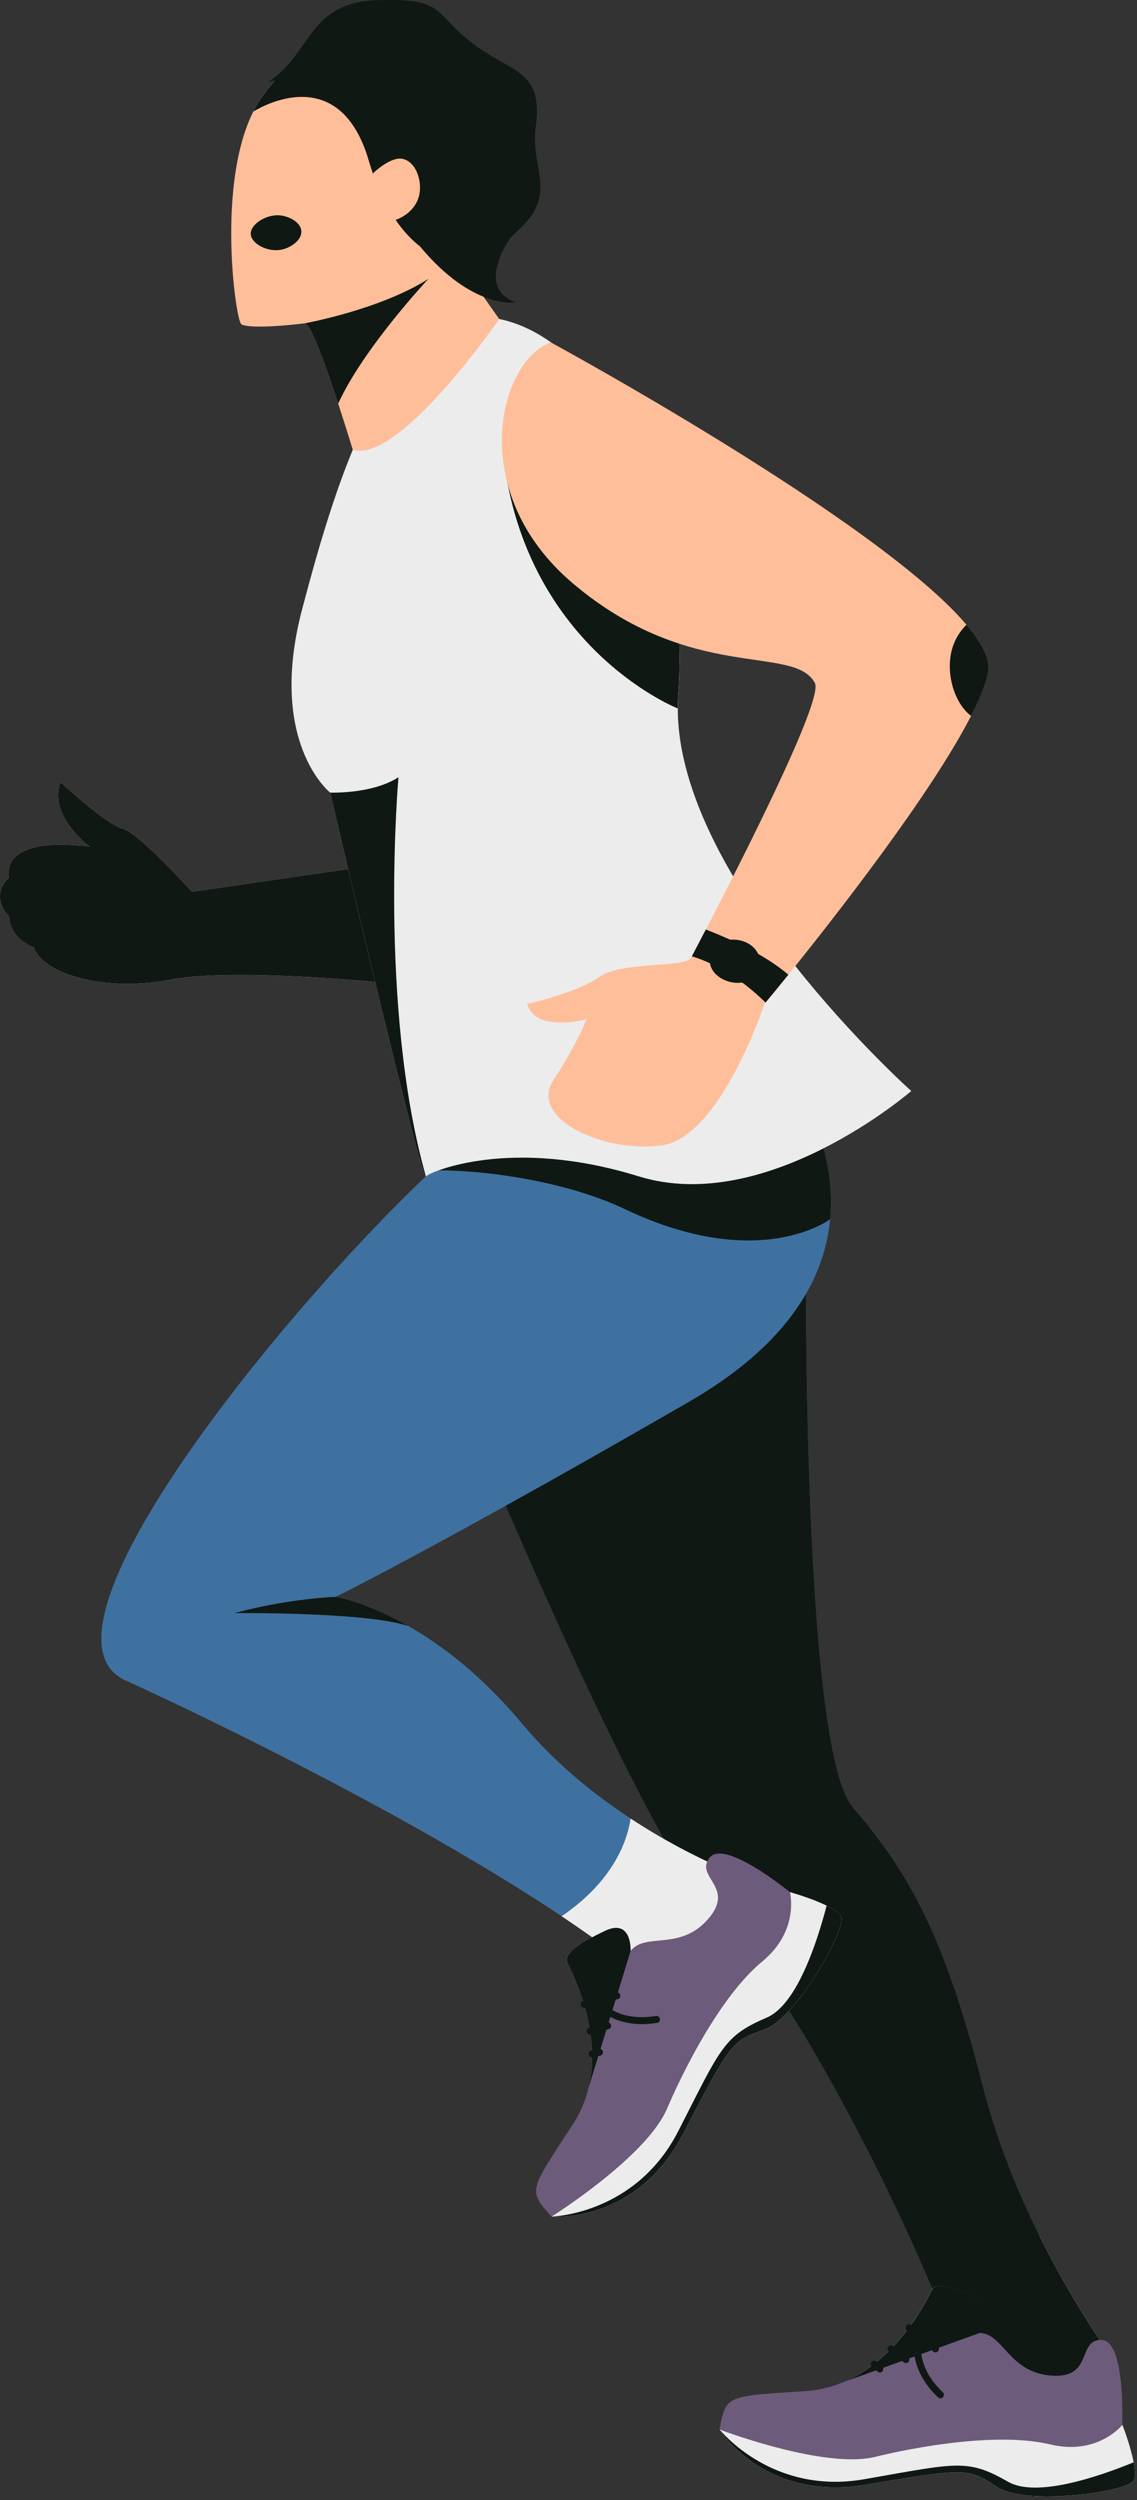 <svg width="212" height="466" viewBox="0 0 212 466" fill="none" xmlns="http://www.w3.org/2000/svg">
<rect x="0" y="0" width="212" height="466" fill="#333333" stroke="none"/>
<g clip-path="url(#clip0_601_1696)">
<path d="M75.064 183.513C75.064 183.513 44.331 180.169 31.851 182.592C19.371 185.014 7.933 181.44 6.31 176.595C6.31 176.595 2.344 175.241 1.753 171.446C1.726 171.244 1.698 171.041 1.689 170.829C1.689 170.829 -2.121 167.255 1.689 163.562C1.689 163.562 -0.626 155.714 16.714 157.796C16.714 157.796 8.976 152.14 11.281 145.793C11.281 145.793 19.721 153.641 22.839 154.452C25.957 155.262 35.78 166.224 35.78 166.224L69.06 161.379L75.064 183.531V183.513Z" fill="#FFBE9A"/>
<g style="mix-blend-mode:soft-light">
<path d="M75.064 183.513C75.064 183.513 44.331 180.169 31.851 182.592C19.371 185.014 7.933 181.44 6.31 176.595C6.31 176.595 2.344 175.241 1.753 171.446C1.726 171.244 1.698 171.041 1.689 170.829C1.689 170.829 -2.121 167.255 1.689 163.562C1.689 163.562 -0.626 155.714 16.714 157.796C16.714 157.796 8.976 152.14 11.281 145.793C11.281 145.793 19.721 153.641 22.839 154.452C25.957 155.262 35.78 166.224 35.78 166.224L69.06 161.379L75.064 183.531V183.513Z" fill="#0F1813"/>
</g>
<path d="M83.384 254.706C83.384 254.706 120.473 346.098 134.687 358.561C145.064 367.662 163.761 402.599 173.63 426.18C173.75 426.465 173.87 426.751 173.981 427.027C174.47 428.188 174.922 429.33 175.355 430.417C175.521 430.831 175.678 431.237 175.835 431.633C176.158 432.453 176.462 433.263 176.748 434.046C176.905 434.47 177.052 434.884 177.2 435.29C177.421 435.907 177.633 436.505 177.827 437.077C179.1 440.779 179.902 443.782 180.096 445.79C180.419 449.042 181.286 451.86 182.421 454.255C182.587 454.633 182.771 454.992 182.956 455.333C185.16 459.496 188.112 462.287 190.169 463.89C191.598 464.995 192.585 465.52 192.585 465.52L193.637 464.157L199.466 456.586L205.729 448.452L208.792 444.473L208.967 444.243C208.847 443.156 208.681 442.078 208.45 441.083C208.367 440.954 208.275 440.835 208.174 440.696C207.436 439.665 206.486 438.311 205.379 436.671C202.27 432.047 197.972 425.12 193.803 416.711C189.744 408.54 185.815 398.952 183.214 388.681C175.586 358.561 168.308 347.83 158.946 336.758C149.584 325.677 150.275 233.944 150.275 233.944L83.375 254.715L83.384 254.706Z" fill="#3F71A0"/>
<path d="M173.63 426.18C173.75 426.466 173.87 426.751 173.981 427.027C174.47 428.188 174.922 429.33 175.355 430.417C175.521 430.832 175.678 431.237 175.835 431.633C176.158 432.453 176.462 433.263 176.748 434.046C176.905 434.47 177.052 434.884 177.2 435.29C177.421 435.907 177.633 436.506 177.827 437.077C179.1 440.78 179.902 443.782 180.096 445.79C180.419 449.042 181.286 451.861 182.421 454.255C182.587 454.633 182.771 454.992 182.956 455.333C185.16 459.497 188.112 462.288 190.169 463.89C191.598 464.996 192.585 465.521 192.585 465.521L193.637 464.157L199.466 456.586L205.729 448.452L208.792 444.473L208.967 444.243C208.847 443.156 208.681 442.078 208.45 441.084C208.367 440.955 208.275 440.835 208.174 440.697C207.436 439.665 206.486 438.311 205.379 436.671C202.27 432.047 197.972 425.121 193.803 416.711C190.593 420.303 184.579 424.632 173.63 426.18Z" fill="#ECECEC"/>
<g style="mix-blend-mode:soft-light">
<path d="M83.384 254.706C83.384 254.706 120.473 346.098 134.687 358.561C145.064 367.662 163.761 402.599 173.63 426.18C173.75 426.465 173.87 426.751 173.981 427.027C174.47 428.188 174.922 429.33 175.355 430.417C175.521 430.831 175.678 431.237 175.835 431.633C176.158 432.453 176.462 433.263 176.748 434.046C176.905 434.47 177.052 434.884 177.2 435.29C177.421 435.907 177.633 436.505 177.827 437.077C179.1 440.779 179.902 443.782 180.096 445.79C180.419 449.042 181.286 451.86 182.421 454.255C182.587 454.633 182.771 454.992 182.956 455.333C185.16 459.496 188.112 462.287 190.169 463.89C191.598 464.995 192.585 465.52 192.585 465.52L193.637 464.157L199.466 456.586L205.729 448.452L208.792 444.473L208.967 444.243C208.847 443.156 208.681 442.078 208.45 441.083C208.367 440.954 208.275 440.835 208.174 440.696C207.436 439.665 206.486 438.311 205.379 436.671C202.27 432.047 197.972 425.12 193.803 416.711C189.744 408.54 185.815 398.952 183.214 388.681C175.586 358.561 168.308 347.83 158.946 336.758C149.584 325.677 150.275 233.944 150.275 233.944L83.375 254.715L83.384 254.706Z" fill="#0F1813"/>
</g>
<path d="M23.419 313.215C39.441 320.537 77.378 338.904 104.727 357.17C106.692 358.478 108.592 359.795 110.437 361.094C111.091 361.555 111.728 362.015 112.364 362.476C113.416 363.24 114.449 364.005 115.454 364.769C115.943 365.138 116.423 365.506 116.893 365.884C119.596 367.975 122.068 370.038 124.291 372.064L135.276 373.234L140.589 373.796V350.603C140.589 350.603 137.13 349.451 131.882 346.973C129.493 345.85 126.735 344.449 123.774 342.755C121.791 341.622 119.707 340.36 117.585 338.96C110.759 334.474 103.454 328.597 97.256 321.173C89.757 312.183 82.258 306.573 76.161 303.092C68.164 298.523 62.592 297.639 62.592 297.639C62.592 297.639 72.139 292.959 94.304 280.653C103.463 275.569 114.772 269.186 128.451 261.292C139.547 254.89 146.354 247.982 150.284 241.165C153.023 236.412 154.361 231.696 154.785 227.238C155.237 222.476 154.628 217.99 153.549 214.039C150.994 204.643 145.773 198.278 145.773 198.278C145.773 198.278 142.877 197.809 138.136 197.661C129.908 197.394 116.118 198.085 102.264 203.833C95.798 206.513 89.314 210.299 83.374 215.595C82.47 216.406 81.529 217.262 80.551 218.174C80.164 218.534 79.776 218.902 79.389 219.271C52.262 244.988 3.938 304.335 23.4 313.224L23.419 313.215Z" fill="#3F71A0"/>
<g style="mix-blend-mode:soft-light">
<path d="M83.383 215.586C82.479 216.397 81.538 217.253 80.56 218.165C87.119 217.926 103.888 219.372 116.598 225.405C141.65 237.297 154.785 227.238 154.785 227.238C156.297 211.128 145.782 198.278 145.782 198.278C145.782 198.278 109.385 192.393 83.383 215.586Z" fill="#0F1813"/>
</g>
<path d="M61.55 147.746C61.55 147.746 78.495 220.127 79.408 219.262C80.321 218.396 95.171 211.865 119.089 219.262C143.006 226.667 169.912 203.354 169.912 203.354C169.912 203.354 126.357 164.455 126.376 132.042C126.376 131.194 126.403 130.337 126.468 129.499C126.735 125.953 126.781 122.416 126.643 118.897C125.462 89.836 111.045 63.17 93.096 59.458C72.988 55.304 62.943 88.537 56.357 113.463C49.772 138.388 61.559 147.737 61.559 147.737L61.55 147.746Z" fill="#ECECEC"/>
<g style="mix-blend-mode:soft-light">
<path d="M61.551 147.746C61.551 147.746 78.495 220.127 79.408 219.261C70.489 187.769 74.298 144.863 74.298 144.863C69.456 148.032 61.551 147.737 61.551 147.737V147.746Z" fill="#0F1813"/>
</g>
<path d="M94.628 90.085C100.817 121.992 126.367 132.041 126.367 132.041C126.367 131.194 126.395 130.337 126.46 129.499C126.727 125.953 126.773 122.406 126.635 118.897C115.908 109.695 91.63 74.61 94.628 90.075V90.085Z" fill="#FFBE9A"/>
<g style="mix-blend-mode:soft-light">
<path d="M94.628 90.085C100.817 121.992 126.367 132.041 126.367 132.041C126.367 131.194 126.395 130.337 126.46 129.499C126.727 125.953 126.773 122.406 126.635 118.897C115.908 109.695 91.63 74.61 94.628 90.075V90.085Z" fill="#0F1813"/>
</g>
<path d="M104.727 357.17C112.281 362.227 119.033 367.266 124.291 372.065L140.58 373.796V350.603C140.58 350.603 129.844 347.029 117.576 338.96C117.022 342.773 114.633 350.428 104.718 357.17H104.727Z" fill="#ECECEC"/>
<path d="M111.728 182.104C107.392 185.134 98.298 187.124 98.298 187.124C99.773 192.577 109.385 189.979 109.385 189.979C109.385 189.979 107.651 194.474 103.149 201.401C98.648 208.328 112.161 214.904 123.248 213.513C134.344 212.132 142.517 187.142 142.517 187.142C142.517 187.142 142.591 187.05 142.738 186.875C143.292 186.212 144.823 184.36 146.99 181.68C155.43 171.225 173.546 148.133 181.054 133.441C182.668 130.282 183.794 127.519 184.227 125.354C184.697 122.996 183.157 119.938 180.196 116.438C163.63 96.901 102.697 63.815 102.697 63.815C92.819 67.517 86.915 91.89 106.811 108.737C128.902 127.445 148.06 119.984 151.944 127.316C153.585 130.42 138.089 160.798 131.605 173.252C130.286 175.794 129.336 177.59 128.995 178.253C128.949 178.355 128.902 178.419 128.884 178.474C127.842 180.464 116.054 179.082 111.728 182.113V182.104Z" fill="#FFBE9A"/>
<path d="M128.996 178.244C135.25 180.169 140.157 184.305 142.74 186.875C143.293 186.212 144.825 184.361 146.992 181.68C142.62 177.904 135.988 174.947 131.607 173.252C130.288 175.794 129.338 177.59 128.996 178.254V178.244Z" fill="#0F1813"/>
<path d="M44.903 60.333C45.502 61.171 51.405 60.941 56.783 60.268C57.88 60.13 60.832 68.438 63.055 75.227C64.558 79.805 65.721 83.692 65.776 83.83C74.391 86.566 93.088 59.467 93.088 59.467L85.672 48.966C85.672 48.966 86.659 48.902 88.135 48.515C92.424 47.391 85.026 6.77 76.107 5.978C66.403 5.121 58.259 5.296 49.072 17.759C48.389 18.689 47.771 19.721 47.218 20.817C40.447 34.348 43.851 58.84 44.912 60.333H44.903Z" fill="#FFBE9A"/>
<g style="mix-blend-mode:soft-light">
<path d="M56.783 60.269C57.881 60.13 60.832 68.439 63.055 75.227C67.75 64.957 79.52 52.365 79.889 51.969C70.877 57.726 56.783 60.269 56.783 60.269Z" fill="#0F1813"/>
</g>
<path d="M134.189 452.828C134.189 452.828 134.189 452.828 134.189 452.846C134.189 452.846 134.207 452.865 134.207 452.874C134.207 452.874 134.207 452.874 134.207 452.883C134.438 453.251 135.499 454.817 137.463 456.632C137.546 456.715 137.639 456.789 137.731 456.871C138.506 457.581 139.419 458.308 140.47 459.027C140.59 459.11 140.71 459.193 140.839 459.276C140.996 459.377 141.144 459.478 141.3 459.57C141.43 459.644 141.559 459.727 141.688 459.81C142.592 460.353 143.57 460.878 144.639 461.339C144.916 461.468 145.193 461.578 145.488 461.689C146.54 462.103 147.665 462.481 148.882 462.767C149.058 462.813 149.233 462.859 149.408 462.896C149.648 462.951 149.897 463.006 150.146 463.052C150.469 463.126 150.81 463.181 151.142 463.236C152.572 463.467 154.094 463.586 155.717 463.586C157.479 463.586 159.352 463.439 161.408 463.098C173.981 460.989 178.279 460.326 181.304 461.136C182.854 461.551 184.062 462.352 185.889 463.549C191.248 467.077 210.193 464.48 211.328 462.315C211.531 461.928 211.595 461.348 211.559 460.648C211.559 460.556 211.54 460.473 211.54 460.381C211.54 460.28 211.522 460.16 211.512 460.049C211.494 459.976 211.494 459.893 211.485 459.81C211.466 459.662 211.439 459.515 211.411 459.368C211.392 459.22 211.365 459.073 211.337 458.935C211.319 458.833 211.3 458.741 211.282 458.64C211.236 458.4 211.18 458.152 211.125 457.903C211.088 457.774 211.06 457.654 211.033 457.525C210.996 457.396 210.968 457.258 210.931 457.129C210.857 456.89 210.793 456.641 210.719 456.392C210.442 455.407 210.138 454.458 209.871 453.703C209.843 453.601 209.806 453.519 209.769 453.426C209.741 453.334 209.714 453.242 209.677 453.159C209.649 453.086 209.631 453.003 209.603 452.938C209.511 452.699 209.437 452.487 209.382 452.321C209.345 452.247 209.326 452.183 209.308 452.128C209.262 452.008 209.234 451.943 209.234 451.943C209.234 451.943 209.419 447.771 208.967 443.709C208.847 442.622 208.681 441.544 208.45 440.549C208.192 439.389 207.851 438.357 207.389 437.583C206.873 436.708 206.218 436.146 205.379 436.137C205.36 436.137 205.342 436.137 205.332 436.137C200.748 436.137 203.949 443.396 195.998 442.788C188.028 442.189 187.078 434.838 182.586 434.838C182.799 434.691 187.586 431.329 182.752 428.787C178.187 426.383 175.097 425.388 173.981 426.502C173.888 426.585 173.815 426.687 173.75 426.797C173.427 427.387 172.117 430.122 169.802 433.337C169.562 433.687 169.304 434.028 169.037 434.378C168.299 435.345 167.469 436.34 166.537 437.325C166.242 437.639 165.937 437.952 165.633 438.256C164.95 438.928 164.222 439.591 163.447 440.218C163.115 440.494 162.764 440.761 162.414 441.019C160.984 442.097 159.416 443.046 157.71 443.81C156.723 444.243 155.69 444.63 154.61 444.925C153.255 445.302 151.825 445.56 150.321 445.661C145.829 445.965 142.693 446.15 140.47 446.426C138.247 446.702 136.938 447.08 136.098 447.762C135.526 448.231 135.176 448.839 134.89 449.659C134.613 450.479 134.41 451.511 134.152 452.819L134.189 452.828Z" fill="#6D5B7B"/>
<g style="mix-blend-mode:soft-light">
<path d="M182.642 434.847L157.765 443.828C167.92 439.287 173.113 428.096 173.814 426.815C174.681 425.259 177.882 426.207 182.817 428.805C187.641 431.338 182.854 434.709 182.651 434.847H182.642Z" fill="#0F1813"/>
</g>
<path d="M211.365 462.333C210.239 464.498 191.293 467.086 185.925 463.567C184.108 462.37 182.891 461.569 181.341 461.154C178.316 460.344 174.017 461.007 161.436 463.116C142.721 466.266 134.465 453.288 134.189 452.846C134.428 452.938 150.884 459.183 160.846 458.308C161.666 458.234 162.45 458.115 163.17 457.94C168.372 456.668 174.976 455.453 181.341 454.955C186.626 454.55 191.745 454.642 195.785 455.609C204.696 457.765 209.28 451.971 209.28 451.971C209.28 451.971 210.783 455.83 211.374 458.953C211.641 460.38 211.715 461.661 211.365 462.342V462.333Z" fill="#ECECEC"/>
<path d="M211.365 462.333C210.239 464.498 191.293 467.086 185.925 463.567C184.108 462.37 182.891 461.569 181.341 461.154C178.316 460.344 174.017 461.007 161.436 463.116C142.721 466.266 134.465 453.288 134.189 452.846C134.456 453.177 144.095 465.087 161.15 462.103C178.454 459.082 180.354 458.216 187.973 462.582C193.221 465.585 204.733 461.67 211.374 458.953C211.641 460.38 211.715 461.661 211.365 462.342V462.333Z" fill="#0F1813"/>
<path d="M168.98 433.484C169.192 433.208 169.589 433.153 169.866 433.355C169.866 433.355 169.875 433.355 169.875 433.364C170.078 433.521 170.272 433.668 170.456 433.806C171.194 434.378 171.812 434.866 172.329 435.271C174.302 436.819 174.884 437.307 175.031 437.592C175.096 437.721 175.077 437.804 175.059 437.915C175.022 438.154 174.856 438.348 174.634 438.43C174.561 438.458 174.487 438.467 174.413 438.467C174.21 438.467 174.016 438.366 173.897 438.209C173.86 438.173 173.804 438.127 173.74 438.071C173.398 437.776 172.67 437.196 171.775 436.487C171.415 436.201 171.028 435.907 170.622 435.584C170.475 435.474 170.327 435.354 170.17 435.234C170.142 435.216 170.115 435.197 170.096 435.179C169.764 434.912 169.432 434.663 169.1 434.396H169.091C168.805 434.184 168.759 433.77 168.98 433.493V433.484Z" fill="#0F1813"/>
<path d="M168.916 440.448C168.787 440.448 168.648 440.411 168.538 440.328L165.761 438.339C165.466 438.127 165.402 437.722 165.614 437.436C165.826 437.141 166.232 437.077 166.518 437.289L169.294 439.278C169.589 439.49 169.654 439.895 169.442 440.181C169.313 440.356 169.119 440.448 168.916 440.448Z" fill="#0F1813"/>
<path d="M164.046 442.207C163.899 442.207 163.751 442.152 163.622 442.051L162.561 441.139C162.294 440.908 162.257 440.494 162.488 440.227C162.718 439.95 163.133 439.923 163.401 440.153L164.462 441.065C164.729 441.295 164.766 441.71 164.535 441.977C164.406 442.124 164.222 442.207 164.046 442.207Z" fill="#0F1813"/>
<path d="M170.041 434.249C170.115 434.175 170.253 434.018 170.456 433.816C171.295 432.95 173.177 431.154 175.197 430.03C175.271 429.993 175.335 429.947 175.409 429.91C176.654 429.256 177.937 428.879 179.053 429.155C180.242 429.45 181.073 430.408 181.488 432.01C181.598 432.443 181.515 432.858 181.239 433.217C180.658 433.982 179.053 434.47 177.254 434.792C177.18 434.801 177.106 434.82 177.033 434.829C175.418 435.087 173.657 435.216 172.338 435.28C172.227 435.28 172.116 435.29 172.006 435.29C171.452 435.317 170.991 435.326 170.687 435.336H170.521C170.401 435.336 170.272 435.299 170.17 435.225C170.142 435.207 170.115 435.188 170.096 435.17C170.032 435.105 169.976 435.032 169.93 434.94C169.829 434.709 169.866 434.433 170.05 434.24L170.041 434.249ZM176.562 433.576C176.645 433.567 176.719 433.558 176.793 433.539C178.49 433.272 179.837 432.913 180.196 432.434C180.233 432.388 180.233 432.37 180.224 432.342C179.92 431.218 179.431 430.592 178.721 430.408C178.573 430.371 178.407 430.352 178.241 430.352C177.54 430.352 176.719 430.656 175.88 431.126C175.806 431.163 175.741 431.2 175.677 431.246C174.404 431.992 173.103 433.07 172.135 433.982C173.601 433.908 175.188 433.779 176.562 433.567V433.576Z" fill="#0F1813"/>
<path d="M175.345 447.015C175.188 447.015 175.022 446.96 174.893 446.84C168.777 441 170.659 435.363 170.742 435.133C170.862 434.792 171.231 434.617 171.572 434.737C171.913 434.857 172.088 435.225 171.969 435.557C171.895 435.768 170.308 440.678 175.796 445.91C176.055 446.159 176.064 446.564 175.815 446.822C175.686 446.951 175.52 447.024 175.345 447.024V447.015Z" fill="#0F1813"/>
<path d="M102.856 413.146C102.856 413.146 102.856 413.146 102.865 413.146C102.865 413.146 102.875 413.146 102.884 413.146C102.893 413.146 102.902 413.146 102.921 413.146C102.921 413.146 102.93 413.146 102.939 413.146H102.948C103.373 413.183 105.264 413.275 107.902 412.796C108.021 412.778 108.132 412.75 108.252 412.732C109.285 412.538 110.42 412.244 111.619 411.838C111.757 411.792 111.895 411.746 112.043 411.691C112.218 411.636 112.384 411.571 112.56 411.497C112.698 411.442 112.846 411.387 112.984 411.332C113.962 410.945 114.967 410.466 115.982 409.895C116.249 409.747 116.507 409.6 116.775 409.434C117.734 408.845 118.712 408.172 119.68 407.38C119.819 407.27 119.966 407.15 120.095 407.03C120.289 406.873 120.474 406.708 120.658 406.533C120.907 406.312 121.165 406.081 121.405 405.842C122.448 404.838 123.462 403.696 124.44 402.397C125.501 400.988 126.506 399.412 127.465 397.561C133.322 386.25 135.389 382.418 137.851 380.493C139.115 379.498 140.48 379.019 142.537 378.282C148.579 376.118 157.886 359.436 156.834 357.235C156.64 356.839 156.216 356.443 155.635 356.047C155.561 356.001 155.487 355.954 155.414 355.908C155.331 355.853 155.229 355.789 155.128 355.733C155.054 355.697 154.989 355.65 154.916 355.614C154.786 355.54 154.657 355.475 154.519 355.402C154.39 355.328 154.261 355.264 154.122 355.199C154.039 355.153 153.947 355.107 153.855 355.07C153.633 354.96 153.403 354.858 153.163 354.757C153.043 354.711 152.923 354.656 152.812 354.6C152.683 354.545 152.563 354.49 152.434 354.444C152.194 354.352 151.955 354.26 151.724 354.167C150.765 353.79 149.824 353.467 149.058 353.228C148.966 353.191 148.874 353.163 148.782 353.136C148.689 353.108 148.606 353.071 148.514 353.053C148.44 353.025 148.367 352.998 148.293 352.979C148.044 352.906 147.832 352.841 147.666 352.786C147.583 352.767 147.518 352.749 147.463 352.731C147.343 352.694 147.278 352.675 147.278 352.675C147.278 352.675 144.041 350.022 140.526 347.941C139.585 347.379 138.617 346.863 137.695 346.458C136.615 345.97 135.573 345.62 134.678 345.518C133.664 345.408 132.824 345.592 132.308 346.255C132.289 346.255 132.28 346.283 132.271 346.292C129.522 349.949 137.252 351.754 131.985 357.741C126.718 363.738 120.262 360.081 117.559 363.673C117.577 363.415 117.762 357.566 112.818 359.897C108.151 362.098 105.494 363.968 105.715 365.525C105.725 365.645 105.762 365.773 105.817 365.884C106.094 366.501 107.496 369.182 108.676 372.958C108.805 373.363 108.935 373.769 109.045 374.192C109.377 375.371 109.682 376.633 109.903 377.96C109.977 378.383 110.041 378.807 110.106 379.249C110.235 380.198 110.327 381.174 110.364 382.169C110.383 382.602 110.392 383.044 110.383 383.477C110.383 385.264 110.208 387.088 109.792 388.912C109.543 389.962 109.23 391.012 108.824 392.053C108.317 393.37 107.662 394.66 106.832 395.921C104.378 399.689 102.635 402.305 101.519 404.248C100.412 406.183 99.923 407.454 99.96 408.541C99.997 409.287 100.273 409.932 100.753 410.65C101.242 411.359 101.943 412.142 102.838 413.137L102.856 413.146Z" fill="#6D5B7B"/>
<g style="mix-blend-mode:soft-light">
<path d="M117.577 363.655L109.811 388.912C112.273 378.08 106.435 367.211 105.835 365.875C105.107 364.254 107.791 362.264 112.836 359.888C117.771 357.557 117.586 363.406 117.577 363.646V363.655Z" fill="#0F1813"/>
</g>
<path d="M156.834 357.235C157.886 359.436 148.579 376.118 142.537 378.282C140.489 379.019 139.115 379.498 137.851 380.493C135.389 382.418 133.332 386.25 127.465 397.561C118.74 414.39 103.391 413.192 102.875 413.146H102.865C103.077 413.008 117.965 403.622 123.25 395.148C123.693 394.448 124.062 393.748 124.357 393.066C126.46 388.147 129.458 382.151 132.889 376.772C135.73 372.313 138.884 368.279 142.094 365.635C149.169 359.814 147.287 352.675 147.287 352.675C147.287 352.675 151.281 353.79 154.131 355.199C155.441 355.844 156.502 356.553 156.834 357.244V357.235Z" fill="#ECECEC"/>
<path d="M156.834 357.235C157.886 359.436 148.579 376.118 142.537 378.282C140.489 379.019 139.115 379.498 137.851 380.493C135.389 382.418 133.332 386.25 127.465 397.561C118.74 414.39 103.391 413.192 102.875 413.146C103.299 413.137 118.62 412.594 126.488 397.183C134.466 381.552 134.918 379.517 142.98 376.053C148.542 373.667 152.324 362.126 154.131 355.19C155.441 355.835 156.502 356.544 156.834 357.235Z" fill="#0F1813"/>
<path d="M108.703 372.958C108.703 372.958 108.713 372.958 108.722 372.958C108.962 372.885 109.202 372.829 109.423 372.765C110.327 372.525 111.092 372.313 111.729 372.148C114.145 371.503 114.893 371.337 115.206 371.383C115.345 371.411 115.4 371.466 115.483 371.549C115.649 371.724 115.704 371.963 115.64 372.194C115.612 372.267 115.584 372.332 115.538 372.396C115.418 372.553 115.225 372.654 115.022 372.654C114.976 372.654 114.902 372.673 114.819 372.7C114.376 372.811 113.481 373.032 112.384 373.327C111.941 373.446 111.461 373.566 110.963 373.704C110.788 373.75 110.604 373.806 110.41 373.852C110.373 373.861 110.345 373.879 110.318 373.879C109.912 373.99 109.506 374.1 109.1 374.202H109.091C108.75 374.303 108.39 374.1 108.298 373.75C108.196 373.419 108.39 373.069 108.722 372.958H108.703Z" fill="#0F1813"/>
<path d="M113.815 377.978C113.732 378.079 113.621 378.162 113.492 378.208L110.236 379.231C109.894 379.341 109.526 379.148 109.424 378.807C109.313 378.466 109.507 378.098 109.848 377.996L113.104 376.974C113.446 376.863 113.815 377.057 113.916 377.398C113.981 377.6 113.935 377.821 113.815 377.978Z" fill="#0F1813"/>
<path d="M112.292 382.916C112.2 383.035 112.071 383.127 111.914 383.155L110.549 383.459C110.198 383.533 109.857 383.312 109.774 382.971C109.7 382.621 109.921 382.28 110.272 382.197L111.637 381.893C111.988 381.819 112.329 382.04 112.412 382.381C112.458 382.575 112.412 382.768 112.301 382.906L112.292 382.916Z" fill="#0F1813"/>
<path d="M109.286 366.465C109.516 365.074 109.978 363.821 110.863 363.103C111.297 362.743 111.804 362.531 112.367 362.476C113.031 362.402 113.787 362.531 114.617 362.863C115.032 363.029 115.309 363.351 115.429 363.784C115.503 364.06 115.512 364.392 115.457 364.761C115.337 365.645 114.876 366.759 114.294 367.911C113.51 369.421 112.505 370.987 111.73 372.129C111.666 372.231 111.601 372.314 111.536 372.406C111.223 372.866 110.955 373.235 110.78 373.483L110.697 373.603C110.697 373.603 110.697 373.603 110.697 373.612C110.623 373.714 110.513 373.797 110.402 373.824C110.365 373.833 110.337 373.852 110.31 373.852C110.217 373.87 110.125 373.87 110.033 373.852C109.775 373.797 109.581 373.594 109.544 373.336C109.526 373.235 109.489 373.032 109.443 372.747C109.249 371.521 108.935 368.795 109.295 366.455L109.286 366.465ZM113.031 367.533C113.842 366.022 114.35 364.724 114.193 364.153C114.174 364.097 114.165 364.088 114.138 364.079C113.058 363.646 112.265 363.655 111.693 364.116C111.573 364.217 111.453 364.337 111.352 364.466C110.928 365.028 110.688 365.866 110.55 366.824C110.337 368.334 110.43 370.14 110.577 371.531C111.444 370.241 112.339 368.813 113.022 367.542L113.031 367.533Z" fill="#0F1813"/>
<path d="M122.936 376.79C122.844 376.919 122.696 377.011 122.521 377.039C114.173 378.411 110.788 373.529 110.65 373.317C110.447 373.023 110.53 372.617 110.825 372.415C111.12 372.212 111.526 372.295 111.72 372.59C111.849 372.774 114.819 376.983 122.3 375.758C122.65 375.703 122.991 375.942 123.047 376.292C123.074 376.477 123.028 376.652 122.927 376.79H122.936Z" fill="#0F1813"/>
<path d="M47.217 20.817C47.217 20.817 63.017 10.482 68.736 29.862C74.454 49.252 85.68 48.966 85.68 48.966L88.143 48.515C92.432 47.391 95.31 43.66 95.568 30.526C95.918 12.868 85.034 6.77 76.115 5.978C66.411 5.121 58.267 5.296 49.08 17.759C48.397 18.689 47.779 19.721 47.226 20.817H47.217Z" fill="#0F1813"/>
<path d="M69.539 32.322C69.723 32.11 72.859 29.163 75.046 29.605C77.601 30.12 78.809 33.851 78.126 36.531C77.444 39.239 74.713 41.284 71.384 41.441L69.539 32.331V32.322Z" fill="#FFBE9A"/>
<path d="M49.965 15.3C58.073 10.178 57.289 0.461 70.304 0.037C83.319 -0.378 80.644 2.45 88.162 8.124C95.679 13.798 101.305 12.942 99.885 23.746C98.88 31.364 103.934 35.887 97.173 42.39C90.412 48.893 90.108 50.624 86.086 48.883C82.064 47.142 88.743 30.719 88.743 30.719L67.703 10.961L49.965 15.3Z" fill="#0F1813"/>
<path d="M95.061 44.48C95.061 44.48 88.512 53.692 96.158 56.335C96.158 56.335 88.235 57.855 78.319 45.936L95.061 44.48Z" fill="#0F1813"/>
<g style="mix-blend-mode:soft-light">
<path d="M56.182 43.062C56.062 41.376 53.83 40.289 52.179 40.142C49.587 39.912 46.654 41.837 46.755 43.642C46.847 45.411 49.845 47.004 52.345 46.562C54.116 46.249 56.311 44.803 56.182 43.062Z" fill="#0F1813"/>
</g>
<path d="M140.848 176.982C139.151 174.854 135.618 174.606 133.746 176.024C132.381 177.065 131.809 179.073 132.833 180.777C134.133 182.942 137.583 183.872 139.778 182.665C141.78 181.569 142.379 178.898 140.848 176.973V176.982Z" fill="#0F1813"/>
<g style="mix-blend-mode:soft-light">
<path d="M43.685 300.669C43.685 300.669 68.331 300.411 76.162 303.092C68.165 298.523 62.594 297.639 62.594 297.639C62.594 297.639 54.043 297.887 43.694 300.669H43.685Z" fill="#0F1813"/>
</g>
<g style="mix-blend-mode:soft-light">
<path d="M181.064 133.442C182.678 130.282 183.803 127.519 184.237 125.354C184.707 122.996 183.167 119.938 180.206 116.438C179.228 117.424 178.287 118.713 177.716 120.353C176.083 124.986 177.845 131.038 181.064 133.442Z" fill="#0F1813"/>
</g>
</g>
<defs>
<clipPath id="clip0_601_1696">
<rect width="211.604" height="465.53" fill="white" transform="matrix(-1 0 0 1 211.604 0)"/>
</clipPath>
</defs>
</svg>

